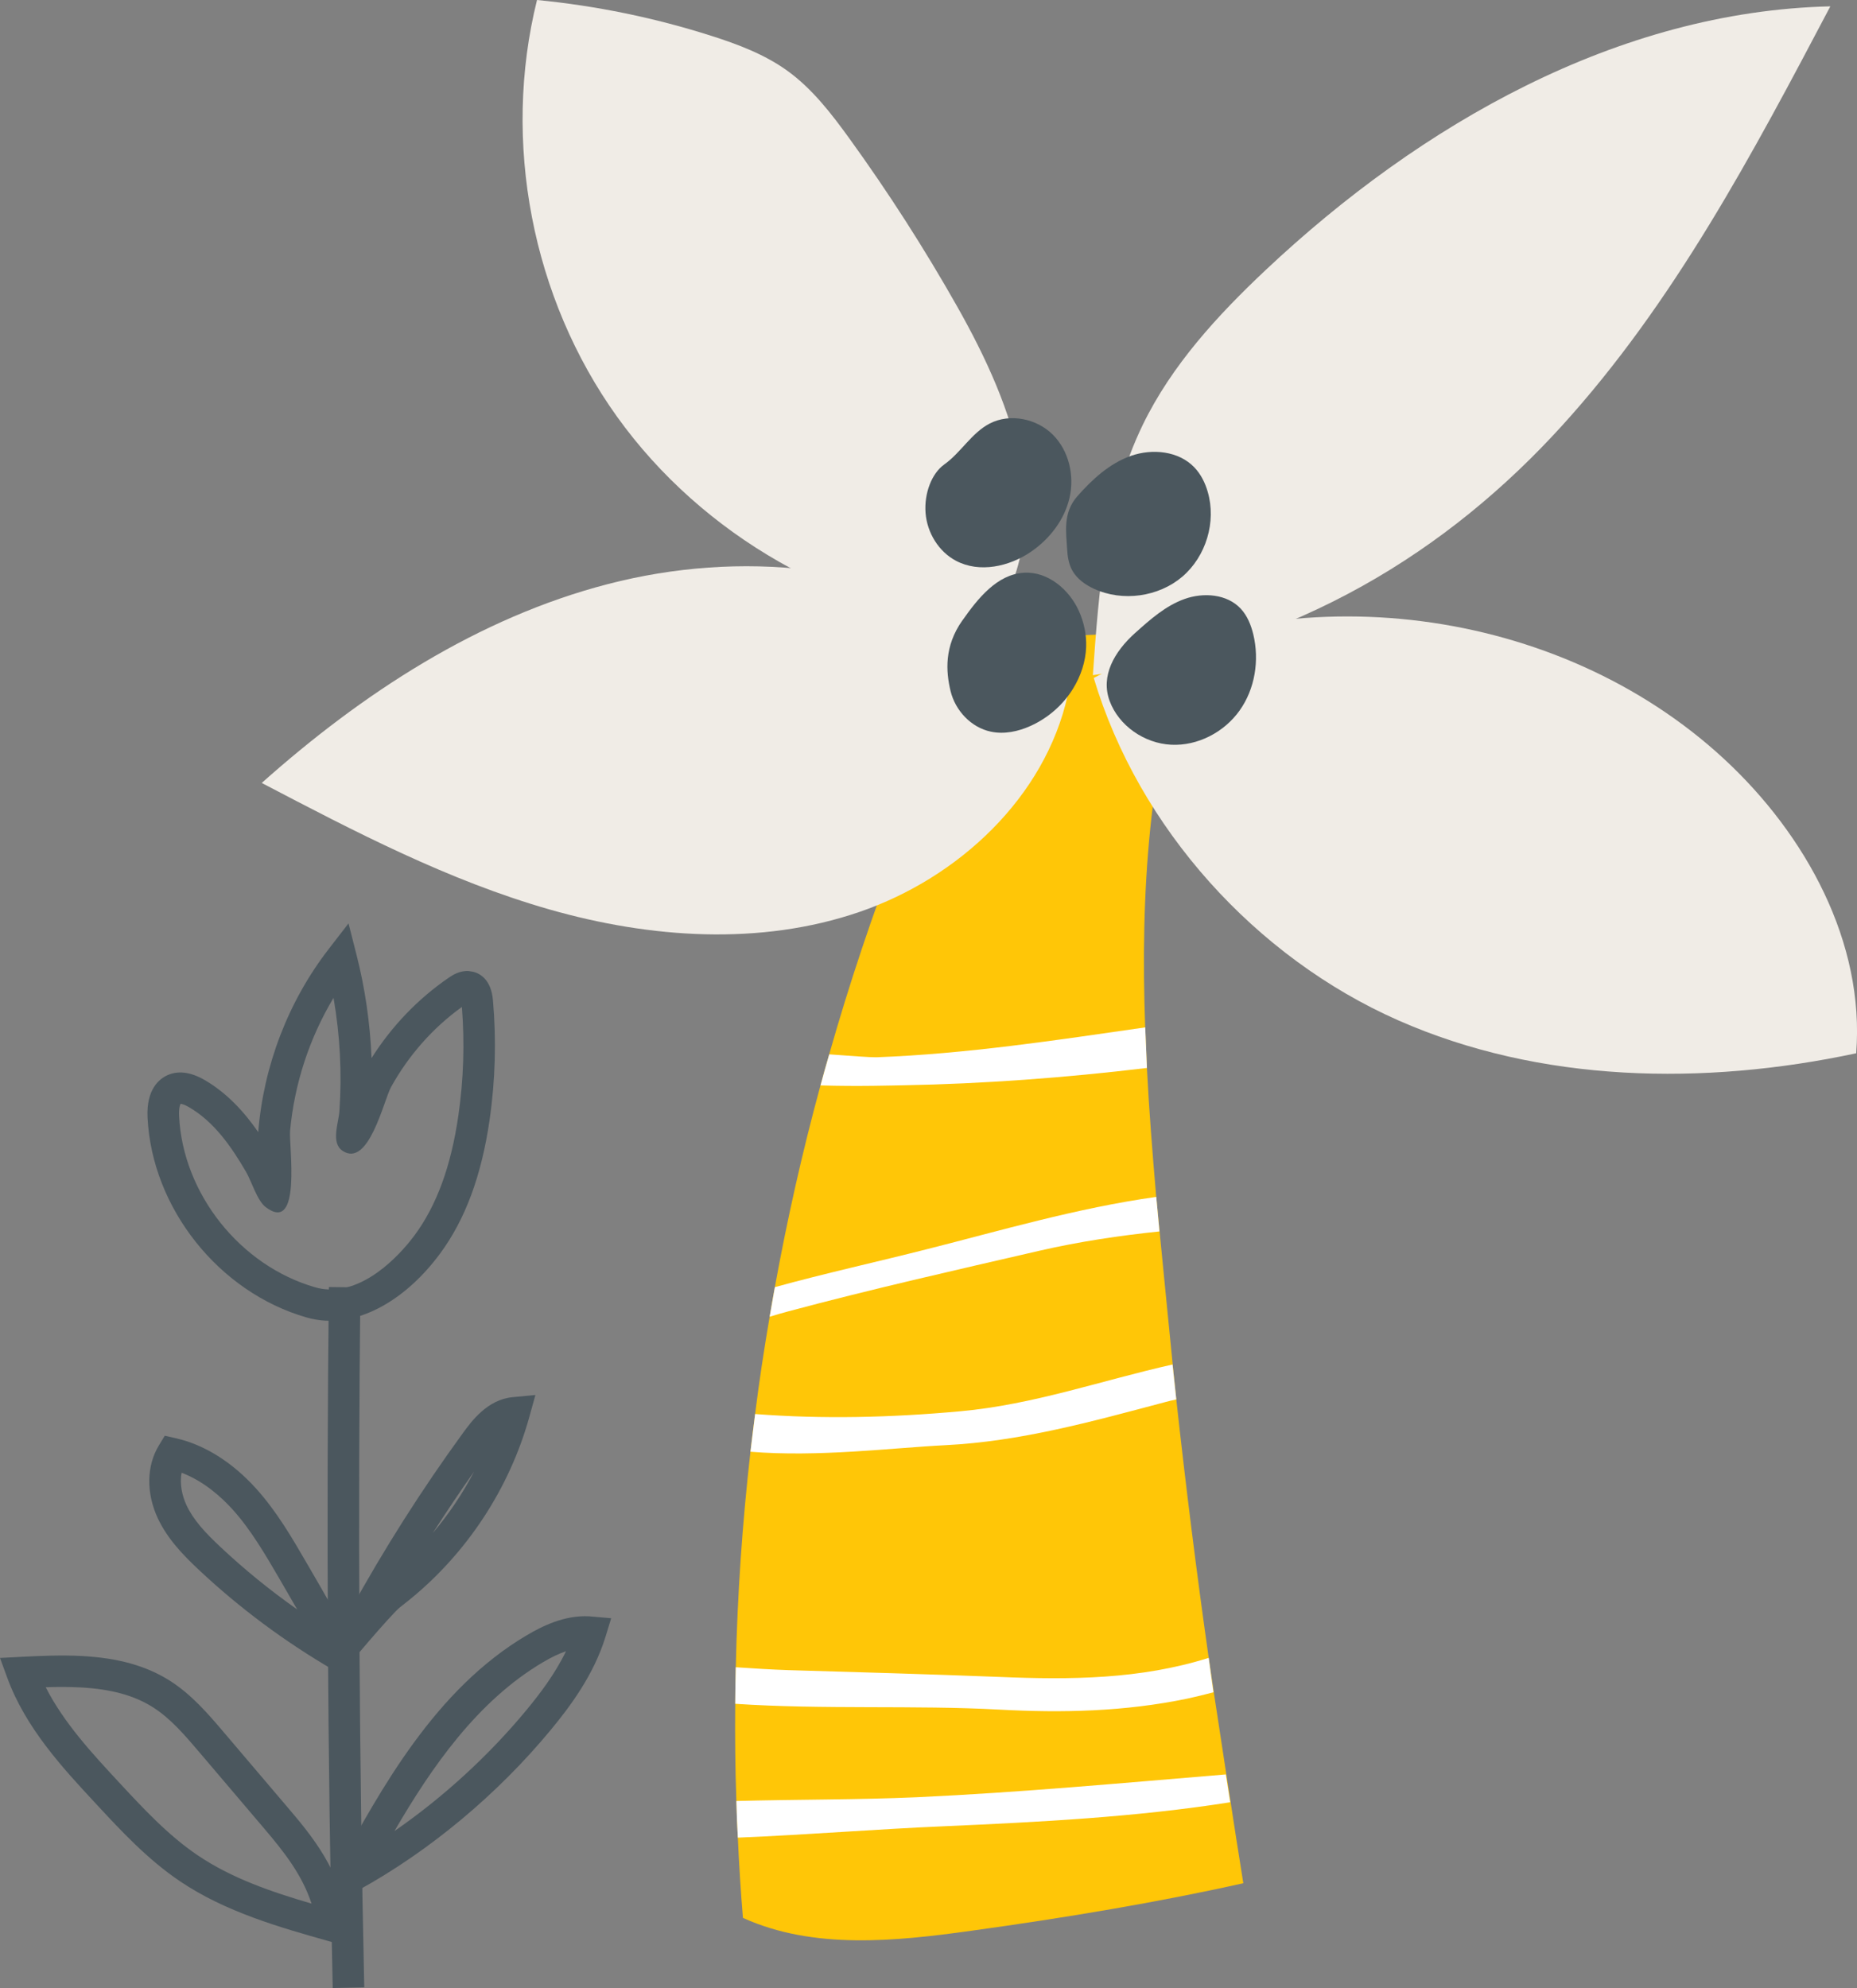 <svg width="142" height="152" viewBox="0 0 142 152" fill="none" xmlns="http://www.w3.org/2000/svg">
<rect x="0" y="0" width="142" height="152" fill="#808080" stroke="none"/>
<g clip-path="url(#clip0_24_247)">
<path d="M25.442 152C25.049 134.242 24.95 116.208 25.148 98.404L27.561 98.43C27.363 116.208 27.462 134.212 27.854 151.948L25.442 152Z" fill="#4B575E"/>
<path d="M24.924 100.978C24.419 100.952 23.918 100.866 23.429 100.726C16.724 98.794 11.616 92.365 11.282 85.433C11.18 83.279 12.183 82.492 12.79 82.213C13.605 81.843 14.553 81.948 15.628 82.564C17.354 83.561 18.671 85.007 19.746 86.558C20.152 81.511 22.023 76.584 25.135 72.56L26.65 70.6L27.26 72.993C27.917 75.564 28.3 78.226 28.412 80.898C29.936 78.482 31.953 76.367 34.322 74.747C34.563 74.583 35.124 74.203 35.827 74.242L36.213 74.305C36.705 74.439 37.559 74.898 37.694 76.472C37.962 79.525 37.876 82.61 37.434 85.646C36.813 89.909 35.573 93.25 33.636 95.866C31.148 99.224 27.89 101.132 24.921 100.975L24.924 100.978ZM13.81 84.397C13.784 84.423 13.665 84.699 13.694 85.322C13.978 91.26 18.357 96.771 24.102 98.424C24.416 98.516 24.736 98.568 25.056 98.584C28.25 98.755 30.946 95.463 31.699 94.45C33.391 92.161 34.487 89.168 35.048 85.308C35.447 82.558 35.54 79.761 35.319 76.99C33.084 78.597 31.23 80.712 29.903 83.112C29.336 84.141 28.201 89.305 26.201 87.994C25.28 87.391 25.891 85.866 25.953 84.961C26.155 82.069 26 79.147 25.505 76.292C23.654 79.377 22.512 82.879 22.182 86.456C22.079 87.554 23.099 94.384 20.327 92.302C19.661 91.8 19.232 90.309 18.813 89.594C17.701 87.692 16.384 85.761 14.424 84.636C14.064 84.43 13.876 84.4 13.813 84.397H13.81Z" fill="#4B575E"/>
<path d="M25.98 124.667C26.125 124.136 26.386 123.628 26.782 123.123C29.359 118.441 32.256 113.883 35.394 109.572C36.048 108.676 37.262 107.004 39.199 106.824L40.941 106.657L40.476 108.335C38.962 113.798 35.691 118.775 31.266 122.349L30.596 122.88C29.9 123.425 26.429 127.572 25.983 128.09L25.977 124.671L25.98 124.667ZM36.252 112.513C35.167 114.054 34.111 115.624 33.091 117.218C34.315 115.772 35.381 114.188 36.252 112.513Z" fill="#4B575E"/>
<path d="M25.465 127.665C21.773 125.514 18.321 122.95 15.216 120.035C14.011 118.91 12.797 117.648 12.064 116.077C11.17 114.152 11.2 112.074 12.15 110.513L12.599 109.772L13.45 109.965C15.645 110.464 17.77 111.798 19.598 113.828C21.159 115.562 22.324 117.562 23.446 119.497C24.693 121.641 25.98 123.858 27.145 126.078L25.465 127.665ZM13.889 112.602C13.721 113.454 13.935 114.382 14.255 115.071C14.783 116.205 15.681 117.179 16.872 118.29C18.704 120.012 20.664 121.602 22.723 123.051C22.267 122.261 21.812 121.471 21.36 120.694C20.294 118.867 19.195 116.976 17.799 115.425C16.922 114.451 15.582 113.248 13.889 112.602Z" fill="#4B575E"/>
<path d="M23.819 146.495L25.788 142.885C29.135 136.766 33.296 129.146 40.285 125.025C41.417 124.356 43.149 123.474 45.053 123.579L46.736 123.726L46.304 125.136C45.413 128.038 43.611 130.455 42.139 132.235C38.067 137.173 32.844 141.527 27.432 144.504L23.815 146.491L23.819 146.495ZM43.281 126.248C42.74 126.431 42.159 126.71 41.519 127.09C36.516 130.041 32.992 135.124 30.164 139.996C33.886 137.422 37.384 134.225 40.278 130.72C41.275 129.51 42.44 127.989 43.281 126.248Z" fill="#4B575E"/>
<path d="M26.884 148.911L25.115 148.409C21.426 147.367 17.245 146.186 13.767 143.839C11.279 142.16 9.263 139.989 7.313 137.884C4.801 135.183 1.957 132.114 0.558 128.284L0 126.762L1.627 126.677C3.122 126.599 4.712 126.533 6.273 126.615C9.052 126.766 11.187 127.366 12.982 128.5C14.655 129.559 15.948 131.077 17.09 132.418L22.027 138.225C23.743 140.242 26.089 143.006 26.64 147.091L26.881 148.904L26.884 148.911ZM3.495 128.999C4.877 131.727 7.095 134.114 9.088 136.261C10.946 138.261 12.866 140.334 15.123 141.855C17.724 143.612 20.769 144.652 23.822 145.544C23.106 143.35 21.739 141.609 20.182 139.779L15.245 133.973C14.166 132.704 13.048 131.389 11.685 130.527C10.253 129.622 8.491 129.14 6.141 129.015C5.273 128.969 4.379 128.972 3.491 129.002L3.495 128.999Z" fill="#4B575E"/>
<path d="M95.069 143.986C88.658 145.423 81.484 146.626 74.283 147.619C68.429 148.436 62.196 149.075 56.811 146.636C56.642 144.593 56.51 142.54 56.421 140.498C56.365 139.56 56.332 138.632 56.309 137.694C56.22 135.222 56.197 132.737 56.22 130.265C56.22 129.337 56.243 128.412 56.263 127.471C56.385 121.963 56.764 116.464 57.385 110.992C57.497 110.031 57.606 109.07 57.741 108.109C58.051 105.627 58.431 103.142 58.853 100.67C58.975 99.919 59.111 99.158 59.252 98.407C60.196 93.217 61.351 88.076 62.74 82.987C62.952 82.194 63.173 81.41 63.407 80.613C66.483 69.787 70.561 59.232 75.57 49.143C81.461 48.504 86.259 48.317 91.034 48.615C87.813 58.219 87.202 68.373 87.569 78.551L87.701 81.653C87.869 84.954 88.133 88.24 88.413 91.509C88.413 91.509 89.836 106.103 89.948 106.995C90.671 113.595 91.492 120.185 92.426 126.753C92.538 127.638 94.726 141.921 95.073 143.983L95.069 143.986Z" fill="#FFC607"/>
<path d="M76.217 48.75C67.677 43.025 56.487 42.071 46.518 44.648C36.549 47.225 27.683 53.029 20.014 59.862C27.118 63.58 34.289 67.324 42.004 69.531C49.722 71.738 58.127 72.328 65.717 69.725C73.31 67.121 79.913 60.95 81.642 53.16C80.639 52.684 80.256 51.458 76.217 48.75Z" fill="#F0ECE6"/>
<path d="M75.517 48.009C64.334 47.005 53.709 40.953 47.191 31.87C40.671 22.785 38.374 10.833 41.064 0C45.584 0.439 50.059 1.357 54.385 2.738C56.434 3.39 58.477 4.161 60.216 5.417C62.12 6.794 63.572 8.686 64.945 10.581C67.938 14.719 70.7 19.024 73.211 23.467C77.514 31.087 81.108 40.379 75.517 48.009Z" fill="#F0ECE6"/>
<path d="M83.569 51.622C84.025 45.091 84.526 38.379 87.384 32.483C89.595 27.923 93.103 24.109 96.802 20.627C108.612 9.522 123.706 0.866 139.961 0.485C134.024 11.751 127.995 23.149 119.412 32.582C110.829 42.015 99.27 49.422 83.569 51.622Z" fill="#F0ECE6"/>
<path d="M83.635 51.835C98.877 43.71 119.195 46.323 131.85 58.042C138.103 63.832 142.607 72.065 141.937 80.531C130.295 83.013 117.782 82.81 106.899 78.003C96.02 73.197 87.07 63.321 83.635 51.832V51.835Z" fill="#F0ECE6"/>
<path d="M73.584 47.451C74.769 45.76 76.243 43.904 78.313 43.789C80.127 43.687 81.764 45.071 82.503 46.72C82.889 47.579 83.088 48.524 83.055 49.465C83.015 50.579 82.652 51.675 82.068 52.629C81.302 53.885 80.144 54.898 78.798 55.504C77.854 55.931 76.785 56.157 75.768 55.94C74.257 55.626 73.046 54.324 72.686 52.832C72.327 51.337 72.195 49.422 73.581 47.448L73.584 47.451Z" fill="#4B575E"/>
<path d="M86.813 48.386C87.955 47.36 89.136 46.31 90.582 45.796C92.03 45.278 93.829 45.415 94.875 46.537C95.379 47.078 95.663 47.789 95.838 48.507C96.31 50.481 95.97 52.665 94.792 54.321C93.614 55.98 91.588 57.045 89.549 56.94C87.509 56.835 85.552 55.494 84.85 53.589C84.15 51.684 85.189 49.842 86.81 48.386H86.813Z" fill="#4B575E"/>
<path d="M82.378 37.946C83.523 36.647 84.846 35.428 86.483 34.854C88.12 34.277 90.133 34.483 91.327 35.732C91.826 36.254 92.156 36.919 92.353 37.608C93.02 39.897 92.225 42.539 90.407 44.093C88.585 45.644 85.836 46.021 83.662 45.021C82.982 44.71 82.338 44.251 81.982 43.595C81.715 43.1 81.629 42.526 81.599 41.962C81.537 40.746 81.249 39.221 82.381 37.942L82.378 37.946Z" fill="#4B575E"/>
<path d="M72.198 35.516C73.481 34.608 74.29 33.096 75.689 32.378C77.237 31.582 79.273 32.005 80.504 33.231C81.734 34.457 82.173 36.356 81.787 38.047C81.404 39.739 80.266 41.208 78.831 42.189C77.168 43.326 74.894 43.822 73.109 42.88C71.769 42.175 70.894 40.723 70.776 39.225C70.657 37.723 71.248 36.195 72.195 35.52L72.198 35.516Z" fill="#4B575E"/>
<path d="M87.572 78.551C80.738 79.534 73.897 80.58 67.02 80.836C66.565 80.846 65.143 80.738 63.41 80.613C63.176 81.41 62.955 82.194 62.744 82.987C65.635 83.076 68.331 82.987 69.109 82.977C75.184 82.866 81.451 82.403 87.704 81.653L87.572 78.551Z" fill="white"/>
<path d="M58.853 100.673C59.375 100.519 59.843 100.375 60.266 100.267C66.608 98.568 73.072 97.109 79.474 95.63C82.563 94.922 85.615 94.47 88.661 94.152L88.417 91.512C82.385 92.352 76.319 94.138 70.974 95.486C67.073 96.48 63.143 97.339 59.252 98.411L58.853 100.673Z" fill="white"/>
<path d="M57.388 110.995C62.575 111.424 68.264 110.696 72.274 110.496C78.016 110.211 83.45 108.7 88.981 107.231C89.304 107.142 89.624 107.064 89.948 106.998L89.661 104.326C84.249 105.539 79.038 107.395 73.429 107.903C68.106 108.388 62.919 108.509 57.741 108.113L57.385 110.995H57.388Z" fill="white"/>
<path d="M92.792 129.386C92.126 129.563 91.459 129.727 90.793 129.871C86.014 130.865 81.259 130.976 76.395 130.711C69.964 130.357 62.965 130.72 56.22 130.268C56.22 129.34 56.243 128.415 56.263 127.474C57.619 127.563 58.975 127.651 60.308 127.694C65.674 127.848 71.03 128.006 76.395 128.212C81.86 128.442 87.206 128.399 92.426 126.756C92.538 127.642 92.67 128.511 92.792 129.386Z" fill="white"/>
<path d="M94.069 137.796C86.859 138.934 79.494 139.307 72.218 139.629C67.073 139.848 61.741 140.281 56.421 140.501C56.365 139.563 56.332 138.635 56.309 137.698C60.952 137.576 65.598 137.609 70.106 137.412C78.006 137.048 85.869 136.32 93.736 135.668L94.069 137.799V137.796Z" fill="white"/>
</g>
<defs>
<clipPath id="clip0_24_247">
<rect width="142" height="152" fill="white"/>
</clipPath>
</defs>
</svg>
